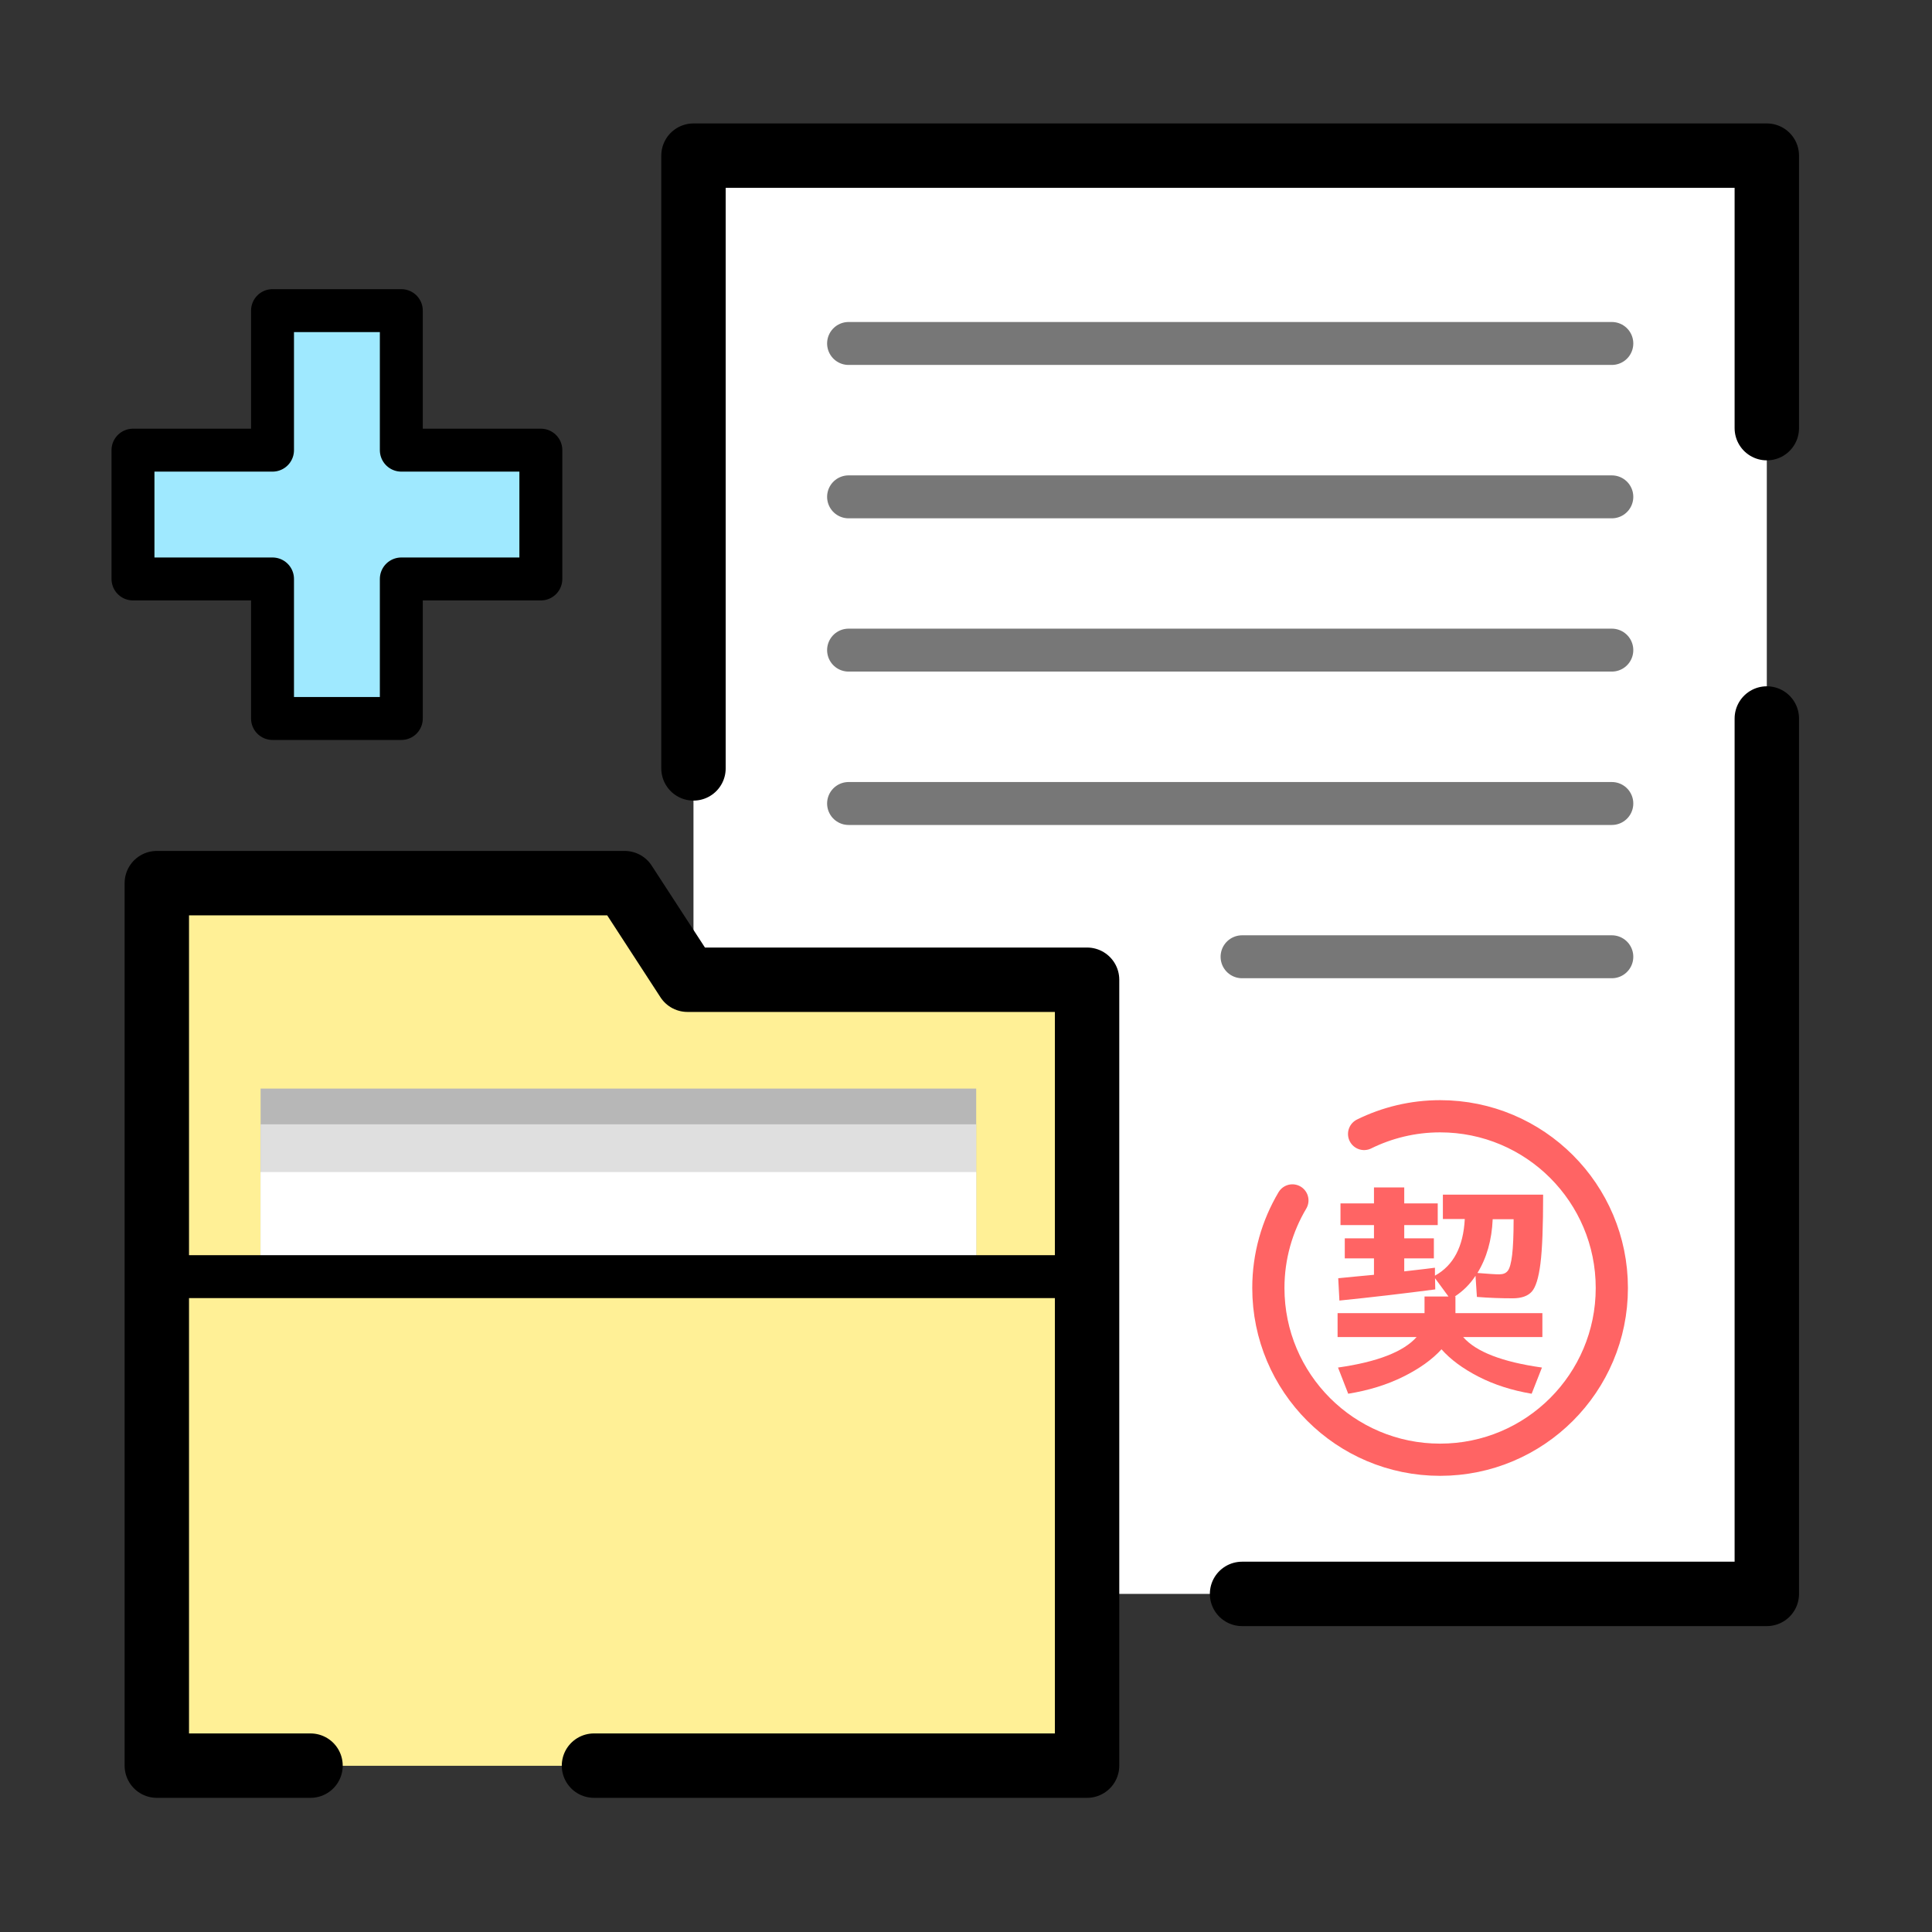 <?xml version="1.0" encoding="UTF-8"?>
<svg id="_レイヤー_1" data-name="レイヤー_1" xmlns="http://www.w3.org/2000/svg" version="1.1" viewBox="0 0 180 180">
  <rect x="0" y="0" width="180" height="180" fill="#333333" stroke="none"/>
  <!-- Generator: Adobe Illustrator 29.3.1, SVG Export Plug-In . SVG Version: 2.1.0 Build 151)  -->
  <rect width="180" height="180" fill="none"/>
  <g>
    <g>
      <rect x="64.61" y="14.5" width="100" height="134" fill="#fff"/>
      <g>
        <line x1="79.06" y1="32" x2="150.17" y2="32" fill="none" stroke="#777" stroke-linecap="round" stroke-linejoin="round" stroke-width="4"/>
        <line x1="79.06" y1="60.57" x2="150.17" y2="60.57" fill="none" stroke="#777" stroke-linecap="round" stroke-linejoin="round" stroke-width="4"/>
        <line x1="79.06" y1="46.29" x2="150.17" y2="46.29" fill="none" stroke="#777" stroke-linecap="round" stroke-linejoin="round" stroke-width="4"/>
        <line x1="79.06" y1="74.86" x2="150.17" y2="74.86" fill="none" stroke="#777" stroke-linecap="round" stroke-linejoin="round" stroke-width="4"/>
        <line x1="115.72" y1="89.14" x2="150.17" y2="89.14" fill="none" stroke="#777" stroke-linecap="round" stroke-linejoin="round" stroke-width="4"/>
      </g>
      <g>
        <path d="M127.09,105.65c2.13-1.05,4.54-1.65,7.08-1.65,8.84,0,16,7.16,16,16s-7.16,16-16,16-16-7.16-16-16c0-2.98.82-5.77,2.24-8.16" fill="none" stroke="#ff6464" stroke-linecap="round" stroke-miterlimit="10" stroke-width="3"/>
        <path d="M124.62,124.57v-2.23h8.1v-1.55h2.23l-1.25-1.7.02,1.04c-2.9.38-5.88.73-8.93,1.04l-.11-2.08c.24-.03.75-.08,1.52-.15.77-.07,1.38-.13,1.81-.17v-1.53h-2.72v-1.87h2.72v-1.23h-3.12v-2.02h3.12v-1.49h2.82v1.49h3.12v2.02h-3.12v1.23h2.76v1.87h-2.76v1.21c1.61-.18,2.57-.3,2.86-.34v.74c1.73-.95,2.65-2.71,2.78-5.28h-2.04v-2.27h9.34c0,2.94-.08,5.08-.25,6.42-.17,1.34-.44,2.21-.81,2.62s-.96.62-1.78.62c-1.12,0-2.23-.04-3.33-.13l-.13-1.97c-.51.78-1.15,1.42-1.93,1.93h.06v1.55h8.1v2.23h-7.38c1.19,1.37,3.64,2.32,7.34,2.84l-.96,2.44c-1.84-.31-3.49-.84-4.95-1.59-1.46-.75-2.61-1.6-3.45-2.55-.86.95-2.05,1.8-3.56,2.55-1.51.75-3.22,1.28-5.13,1.59l-.95-2.44c3.66-.52,6.1-1.47,7.32-2.84h-7.36ZM139.73,118.72c.34,0,.59-.11.76-.34.17-.23.3-.71.39-1.44.09-.74.14-1.85.14-3.35h-1.95c-.08,1.94-.56,3.61-1.42,5.01.99.08,1.68.13,2.08.13Z" fill="#ff6464"/>
      </g>
      <polyline points="164.61 66.94 164.61 148.5 115.72 148.5" fill="none" stroke="#000" stroke-linecap="round" stroke-linejoin="round" stroke-width="6"/>
      <polyline points="64.61 71.59 64.61 14.5 164.61 14.5 164.61 39.89" fill="none" stroke="#000" stroke-linecap="round" stroke-linejoin="round" stroke-width="6"/>
    </g>
    <g>
      <polygon points="14.61 164.5 101.28 164.5 101.28 91.28 64.05 91.28 58.2 82.28 14.61 82.28 14.61 164.5" fill="#fff096"/>
      <rect x="24.28" y="101.42" width="66.67" height="58.89" transform="translate(115.23 261.73) rotate(180)" fill="#b7b7b7"/>
      <rect x="24.28" y="104.75" width="66.67" height="55.56" transform="translate(115.23 265.06) rotate(180)" fill="#dfdfdf"/>
      <rect x="24.28" y="109.2" width="66.67" height="51.11" transform="translate(115.23 269.51) rotate(180)" fill="#fff"/>
      <rect x="14.61" y="118.94" width="86.67" height="45.56" fill="#fff096"/>
      <line x1="14.61" y1="118.94" x2="101.28" y2="118.94" fill="none" stroke="#000" stroke-linecap="round" stroke-linejoin="round" stroke-width="4"/>
      <polyline points="55.34 164.5 101.28 164.5 101.28 91.28 64.05 91.28 58.2 82.28 14.61 82.28 14.61 164.5 28.93 164.5" fill="none" stroke="#000" stroke-linecap="round" stroke-linejoin="round" stroke-width="6"/>
    </g>
    <g>
      <polygon points="50.39 41.94 37.39 41.94 37.39 28.94 25.39 28.94 25.39 41.94 12.39 41.94 12.39 53.94 25.39 53.94 25.39 66.94 37.39 66.94 37.39 53.94 50.39 53.94 50.39 41.94" fill="#9fe9ff"/>
      <polygon points="50.39 41.94 37.39 41.94 37.39 28.94 25.39 28.94 25.39 41.94 12.39 41.94 12.39 53.94 25.39 53.94 25.39 66.94 37.39 66.94 37.39 53.94 50.39 53.94 50.39 41.94" fill="none" stroke="#000" stroke-linejoin="round" stroke-width="4"/>
    </g>
  </g>
</svg>